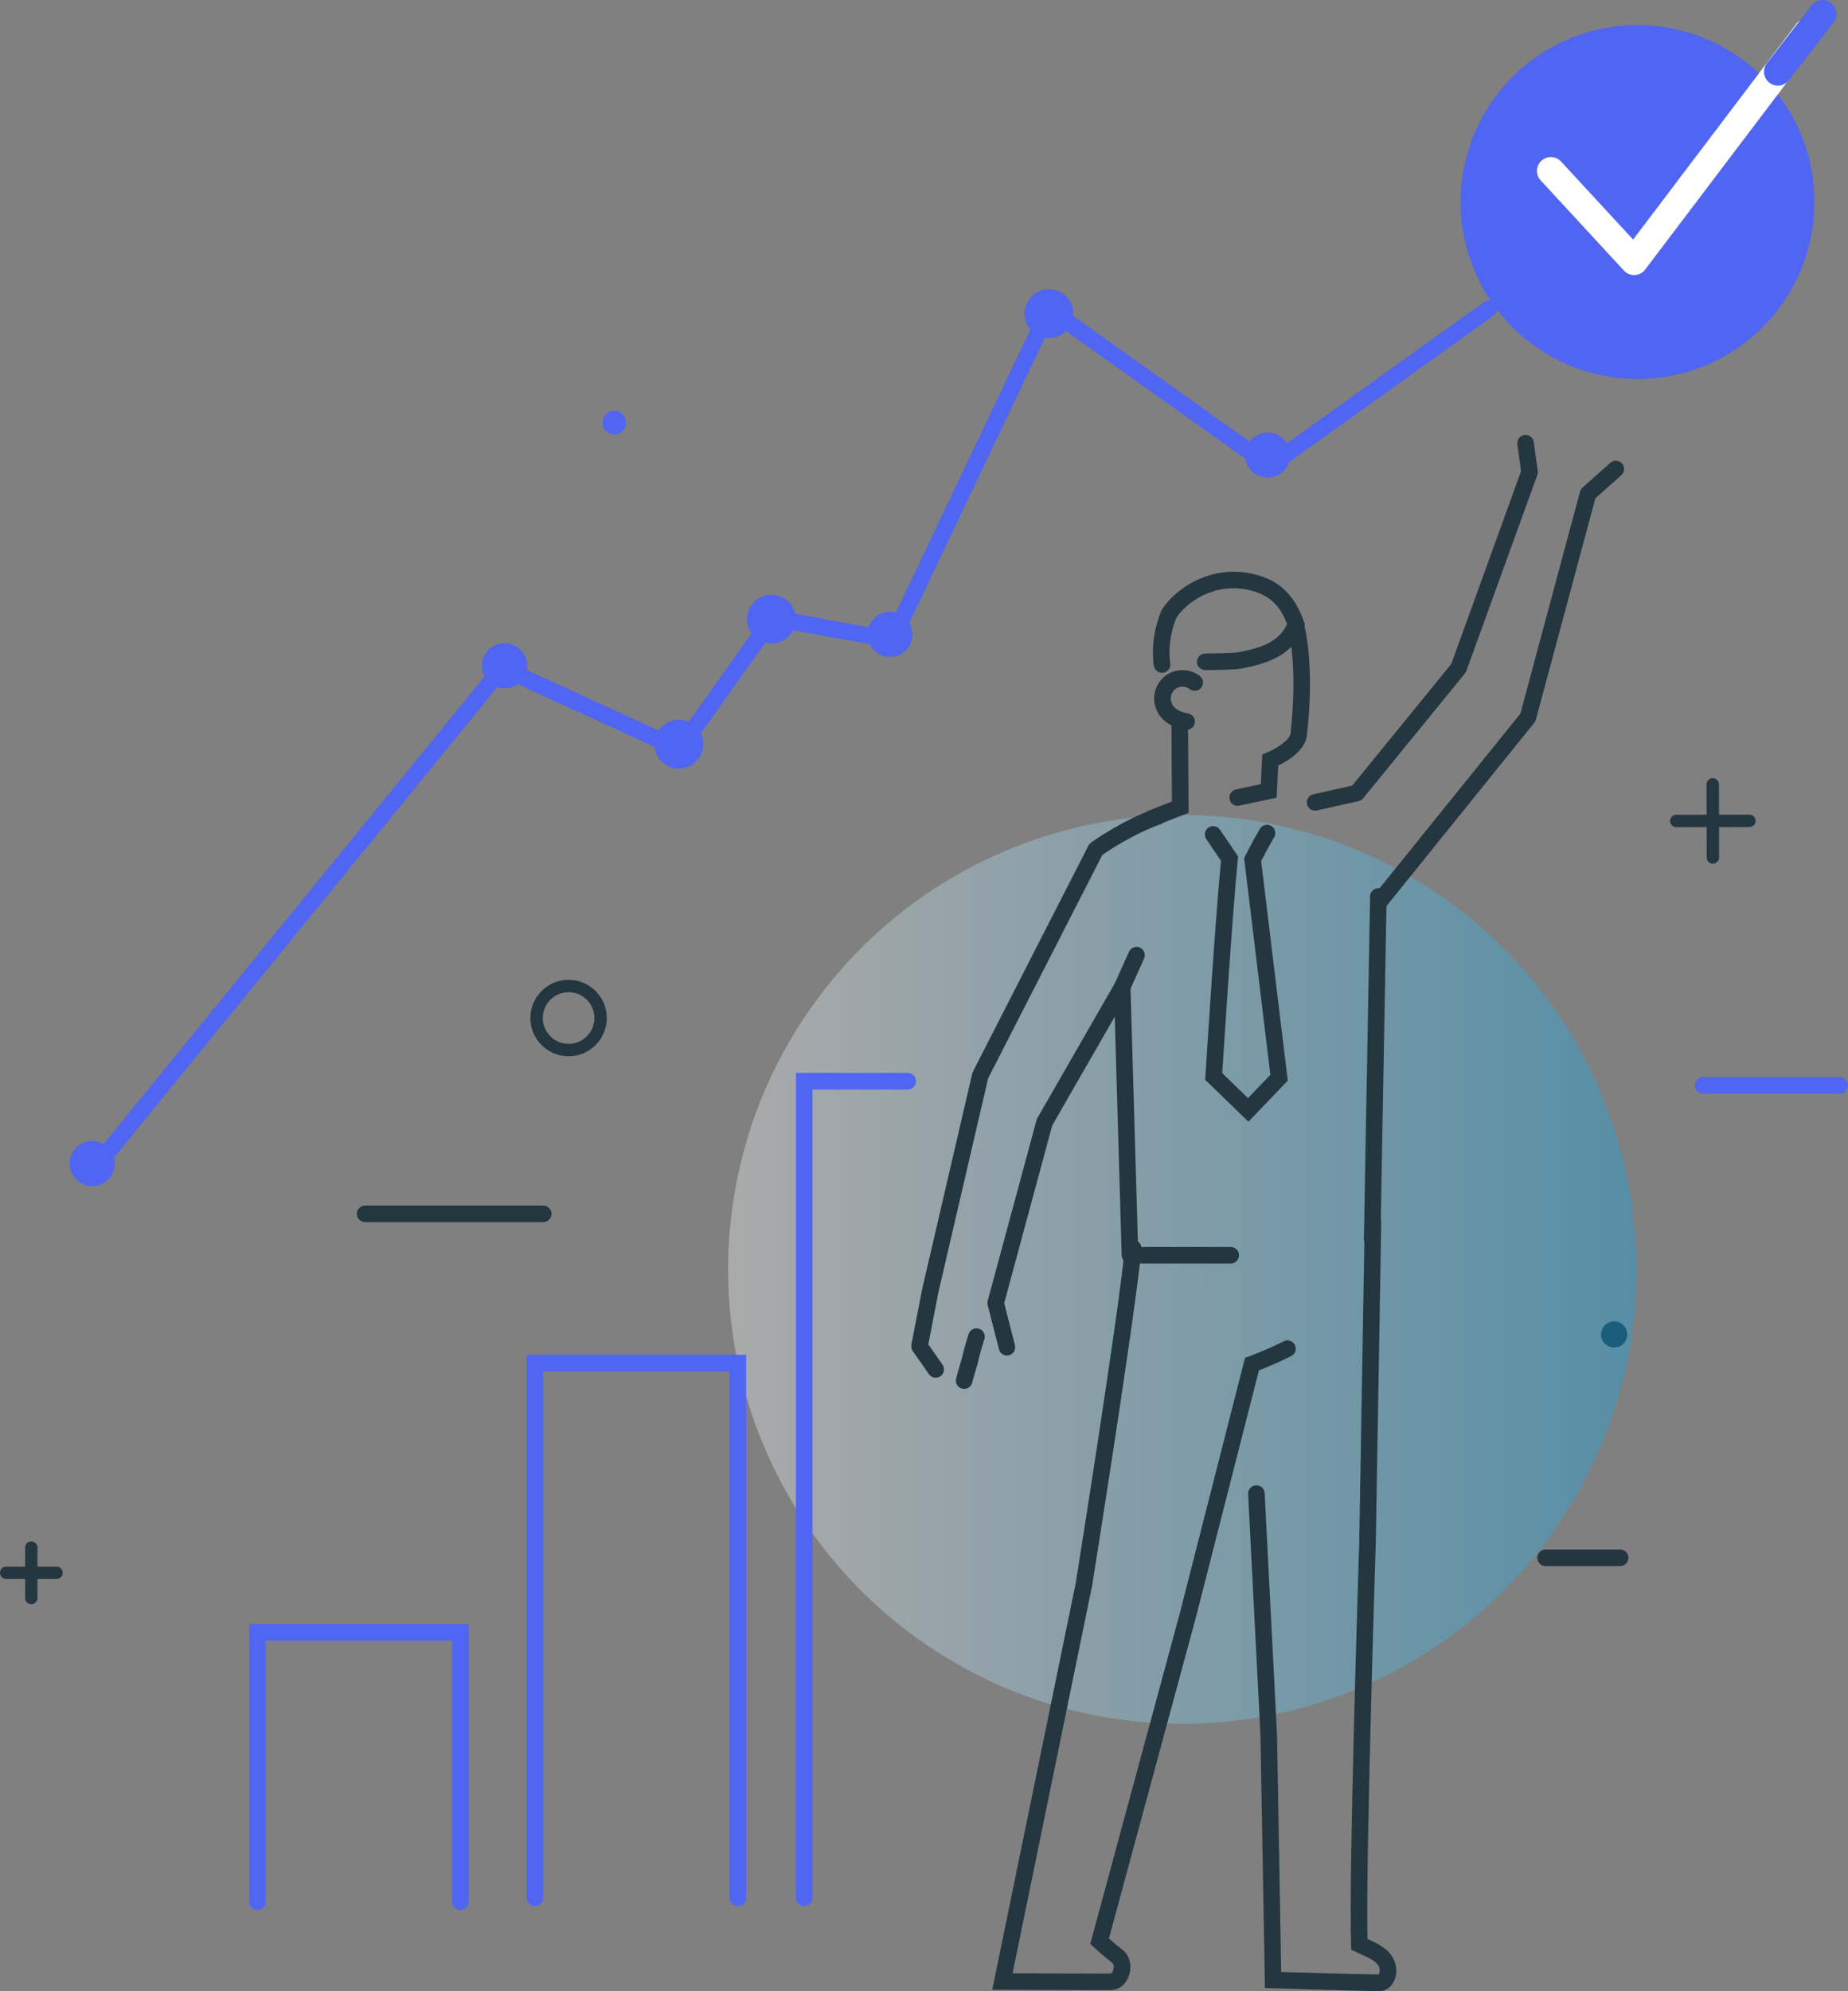 <?xml version="1.0" encoding="UTF-8"?><svg id="_レイヤー_2" xmlns="http://www.w3.org/2000/svg" width="323" height="347.82" xmlns:xlink="http://www.w3.org/1999/xlink" viewBox="0 0 323 347.82"><rect x="0" y="0" width="323" height="347.82" fill="#808080" stroke="none"/><defs><style>.cls-1{fill:#5065f2;}.cls-2{fill:url(#linear-gradient);opacity:.33;}.cls-3{fill:#fff;}.cls-4{fill:#243640;}</style><linearGradient id="linear-gradient" x1="127.27" y1="221.75" x2="286.04" y2="221.75" gradientTransform="translate(403.86 -8.44) rotate(83.57)" gradientUnits="userSpaceOnUse"><stop offset="0" stop-color="#fff"/><stop offset=".43" stop-color="#93dbf9"/><stop offset="1" stop-color="#03abf2"/></linearGradient></defs><g id="_レイヤー_1-2"><path class="cls-4" d="M284.41,233.11c0,1.27-1.02,2.29-2.29,2.29s-2.29-1.03-2.29-2.29,1.03-2.29,2.29-2.29,2.29,1.03,2.29,2.29Z"/><path class="cls-1" d="M321.55,191.05h-23.89c-.8,0-1.45-.65-1.45-1.45s.65-1.45,1.45-1.45h23.89c.8,0,1.45.65,1.45,1.45s-.65,1.45-1.45,1.45Z"/><path class="cls-4" d="M94.95,213.49h-31.13c-.8,0-1.45-.65-1.45-1.45s.65-1.45,1.45-1.45h31.13c.8,0,1.45.65,1.45,1.45s-.65,1.45-1.45,1.45Z"/><path class="cls-4" d="M283.18,273.58h-13.03c-.8,0-1.45-.65-1.45-1.45s.65-1.45,1.45-1.45h13.03c.8,0,1.45.65,1.45,1.45s-.65,1.45-1.45,1.45Z"/><circle class="cls-2" cx="206.65" cy="221.75" r="79.38" transform="translate(-36.85 402.27) rotate(-83.57)"/><path class="cls-4" d="M99.38,184.52c-3.68,0-6.68-3-6.68-6.68s3-6.68,6.68-6.68,6.68,3,6.68,6.68-3,6.68-6.68,6.68ZM99.38,173.33c-2.49,0-4.51,2.02-4.51,4.51s2.02,4.51,4.51,4.51,4.51-2.02,4.51-4.51-2.02-4.51-4.51-4.51Z"/><path class="cls-1" d="M109.42,73.81c0,1.14-.92,2.06-2.06,2.06s-2.06-.92-2.06-2.06.92-2.06,2.06-2.06,2.06.92,2.06,2.06Z"/><path class="cls-4" d="M176.01,236.8c-.65,0-1.23-.43-1.4-1.09l-1.98-7.72c-.06-.24-.06-.5,0-.74l8.54-31.58c.03-.12.08-.24.14-.34l13.58-23.62c.32-.56.98-.84,1.61-.68.63.16,1.08.71,1.09,1.36l1.32,45.44h16.2c.8,0,1.45.65,1.45,1.45s-.65,1.45-1.45,1.45h-17.61c-.78,0-1.42-.62-1.45-1.41l-1.21-41.72-10.93,19.01-8.39,31.03,1.88,7.35c.2.77-.27,1.56-1.04,1.76-.12.03-.24.04-.36.04Z"/><path class="cls-4" d="M168.52,242.63c-.11,0-.22-.01-.33-.04-.78-.18-1.26-.96-1.08-1.74.2-.85.84-2.99.95-3.35.09-.37.6-2.54,1.24-4.46.25-.76,1.07-1.17,1.83-.92.76.25,1.17,1.07.92,1.83-.64,1.93-1.17,4.22-1.17,4.25,0,.03-.02.07-.03.1-.2.66-.76,2.53-.92,3.21-.15.67-.75,1.12-1.41,1.12Z"/><path class="cls-4" d="M163.55,240.67c-.46,0-.91-.22-1.19-.62l-2.83-4.04c-.22-.32-.31-.72-.24-1.11l1.89-9.72,8.75-37.64c.03-.11.07-.23.12-.33l20.19-39.49c.1-.2.25-.38.44-.51.21-.16,5.31-3.85,11.26-5.98.75-.27,1.58.12,1.85.87.27.75-.12,1.58-.87,1.85-4.8,1.72-9.15,4.63-10.26,5.41l-19.95,39.01-8.7,37.41-1.76,9.07,2.48,3.54c.46.65.3,1.56-.36,2.02-.25.18-.54.26-.83.26Z"/><path class="cls-4" d="M229.86,141.61c-.66,0-1.26-.46-1.41-1.13-.18-.78.32-1.55,1.1-1.73l6.79-1.51,17.32-21.25,12.19-33.67-.64-4.71c-.11-.79.45-1.52,1.24-1.63.79-.11,1.52.45,1.63,1.24l.69,5.06c.03.23,0,.47-.07.69l-12.4,34.23c-.06.15-.14.3-.24.42l-17.79,21.83c-.21.25-.49.43-.81.5l-7.28,1.62c-.1.02-.21.04-.31.04Z"/><path class="cls-4" d="M239.84,217.9s-.02,0-.03,0c-.8-.01-1.44-.67-1.42-1.47l1.08-59.84c.01-.8.68-1.46,1.47-1.42.8.01,1.44.67,1.42,1.47l-1.08,59.84c-.01.79-.66,1.42-1.45,1.42Z"/><path class="cls-4" d="M241.29,347.82c-3.22,0-18.19-.47-18.82-.49l-1.38-.04-.78-44.16-2.16-42.14c-.04-.8.57-1.48,1.37-1.52.81-.05,1.48.57,1.52,1.37l2.16,42.19.73,41.45c3.74.11,14.02.42,17.06.44.07-.11.17-.35.16-.69,0-.34-.12-.98-.83-1.51-.76-.57-.94-.65-2.15-1.2-.32-.15-.71-.33-1.19-.55l-.8-.37-.03-.88c-.45-11.8,1.34-67.83,1.42-70.21l.96-56.18c.01-.8.67-1.47,1.47-1.42.8.01,1.44.67,1.42,1.47l-.96,56.2c-.02.59-1.78,55.69-1.45,69.14.13.06.25.11.36.17,1.26.57,1.68.77,2.69,1.52,1.56,1.17,2.3,3.09,1.87,4.88-.32,1.34-1.23,2.3-2.37,2.51l-.26.02h-.01Z"/><path class="cls-4" d="M216.32,140.78c-.67,0-1.27-.47-1.41-1.15-.17-.78.33-1.55,1.11-1.72l4.35-.93.25-5.19.86-.35c1.57-.64,3.95-2.13,4.08-3.31,1.32-11.6-.33-17.94-.35-18-.21-.77.25-1.57,1.02-1.77.77-.21,1.57.25,1.77,1.02.07.28,1.81,6.94.43,19.08-.3,2.66-3.38,4.49-5.02,5.28l-.27,5.6-6.53,1.4c-.1.02-.2.03-.3.03Z"/><path class="cls-4" d="M203.11,117.53c-.68,0-1.28-.48-1.42-1.17-.04-.18-.84-4.47,1.28-9.64l.11-.21c2.13-3.44,8.44-8.16,16.3-6.16,4.27,1.09,6.9,3.62,8.52,8.22l.18.51-.2.5c-1.59,4.06-4.98,6.24-11.31,7.27-.95.16-5.08.21-5.9.21h-.01c-.79,0-1.44-.64-1.45-1.43,0-.8.63-1.45,1.43-1.46,2.3-.02,4.97-.1,5.46-.18,5.04-.82,7.59-2.24,8.87-4.98-1.29-3.33-3.15-5.05-6.31-5.85-6.28-1.6-11.3,2.04-13.06,4.78-1.72,4.28-1.08,7.84-1.07,7.88.15.78-.37,1.54-1.15,1.69-.09.02-.18.03-.27.03Z"/><path class="cls-4" d="M201.34,144.37c-.58,0-1.13-.35-1.35-.92-.29-.75.08-1.58.83-1.87l4.02-1.56-.09-13.96c0-.8.64-1.45,1.44-1.46h0c.8,0,1.44.64,1.45,1.44l.11,15.96-5.88,2.28c-.17.07-.35.1-.52.1Z"/><path class="cls-4" d="M207.4,127.5c-.09,0-.17,0-.26-.02-3.52-.63-4.79-2.58-5.22-4.1-.75-2.63.77-5.37,3.4-6.13,1.5-.43,3.14-.12,4.38.83.64.49.76,1.39.27,2.03-.49.64-1.39.76-2.03.27-.52-.4-1.19-.53-1.82-.35-1.09.31-1.72,1.46-1.41,2.55.2.69.72,1.65,2.95,2.05.79.14,1.31.89,1.17,1.68-.12.7-.74,1.19-1.42,1.19Z"/><path class="cls-4" d="M196.22,173.69c-.2,0-.4-.04-.59-.13-.73-.33-1.05-1.19-.73-1.91l2.43-5.39c.33-.73,1.19-1.06,1.91-.73.73.33,1.05,1.19.73,1.91l-2.43,5.39c-.24.54-.77.85-1.32.85Z"/><path class="cls-4" d="M292.99,144.5c-.6,0-1.08-.49-1.09-1.08,0-.6.49-1.09,1.08-1.09l12.78-.02h0c.6,0,1.09.49,1.09,1.08,0,.6-.48,1.09-1.08,1.09l-12.78.02h0Z"/><path class="cls-4" d="M299.39,150.88c-.6,0-1.09-.49-1.09-1.08l-.02-12.78c0-.6.48-1.09,1.08-1.09h0c.6,0,1.08.49,1.09,1.08l.02,12.78c0,.6-.48,1.09-1.08,1.09h0Z"/><path class="cls-4" d="M1.09,275.84C.49,275.84,0,275.36,0,274.76c0-.6.48-1.09,1.08-1.09h8.79s0-.01,0-.01c.6,0,1.09.48,1.09,1.08,0,.6-.49,1.09-1.08,1.09H1.09s0,.01,0,.01Z"/><path class="cls-4" d="M5.48,280.23c-.6,0-1.09-.48-1.09-1.08v-8.79c-.01-.6.47-1.09,1.07-1.09h0c.6,0,1.09.49,1.09,1.08v8.79c.01.6-.47,1.09-1.07,1.09h0Z"/><path class="cls-1" d="M140.56,332.95c-.8,0-1.45-.65-1.45-1.45v-144.07h19.55c.8,0,1.45.65,1.45,1.45s-.65,1.45-1.45,1.45h-16.65v141.17c0,.8-.65,1.45-1.45,1.45Z"/><path class="cls-1" d="M128.97,332.95c-.8,0-1.45-.65-1.45-1.45v-91.94h-32.58v91.94c0,.8-.65,1.45-1.45,1.45s-1.45-.65-1.45-1.45v-94.84h38.37v94.84c0,.8-.65,1.45-1.45,1.45Z"/><path class="cls-1" d="M80.47,333.67c-.8,0-1.45-.65-1.45-1.45v-45.61h-32.58v45.61c0,.8-.65,1.45-1.45,1.45s-1.45-.65-1.45-1.45v-48.51h38.37v48.51c0,.8-.65,1.45-1.45,1.45Z"/><path class="cls-4" d="M190.53,347.65c-5.67,0-14.85-.06-15.34-.06h-1.76s14.59-71.04,14.59-71.04c.06-.39,7.3-45.63,8.6-58.62.08-.8.78-1.37,1.59-1.3.8.08,1.38.79,1.3,1.59-1.31,13.07-8.56,58.39-8.64,58.85l-13.89,67.64c4.14.03,14.33.08,17.15.04.21-.05.38-.35.45-.61.16-.54.04-1.08-.12-1.2-.59-.48-2.08-1.67-3.26-2.77l-.64-.6.23-.84c3.5-12.94,15.45-57.01,15.45-57.01l11.37-44.52.72-.26s2.93-1.07,6.05-2.63c.72-.36,1.58-.07,1.94.65.36.71.07,1.58-.65,1.94-2.35,1.18-4.54,2.06-5.63,2.49l-11,43.08s-11.45,42.25-15.22,56.17c.96.84,1.99,1.67,2.43,2.02,1.17.93,1.61,2.66,1.12,4.31-.45,1.51-1.59,2.54-2.98,2.67h-.11c-.76.02-2.1.02-3.73.02Z"/><path class="cls-4" d="M241.18,158.86c-.32,0-.64-.11-.91-.32-.62-.5-.72-1.41-.22-2.04l25.69-31.84,10.43-38.79c.07-.27.23-.52.44-.71l4.85-4.31c.6-.53,1.51-.48,2.04.12.53.6.48,1.51-.12,2.04l-4.53,4.03-10.4,38.67c-.05.19-.14.38-.27.53l-25.88,32.08c-.29.35-.7.54-1.13.54Z"/><path class="cls-1" d="M17.98,203.74c-.32,0-.65-.11-.91-.33-.62-.51-.71-1.42-.21-2.04l70.49-86.48,30.92,14.17,16.11-22.68,20.7,3.78,27.75-58.36,39.06,27.82,37.49-26.85c.65-.47,1.55-.32,2.02.33.47.65.32,1.55-.33,2.02l-39.17,28.05-37.93-27.01-27.22,57.24-21.07-3.85-16.43,23.14-31.06-14.23L19.11,203.21c-.29.35-.7.53-1.12.53Z"/><path class="cls-1" d="M187.61,54.96c-.09,2.36-2.08,4.19-4.44,4.09-2.36-.1-4.19-2.08-4.1-4.44.1-2.36,2.08-4.19,4.44-4.09,2.36.1,4.19,2.08,4.09,4.44Z"/><path class="cls-1" d="M139.09,108.33c-.09,2.36-2.08,4.19-4.44,4.09-2.36-.1-4.19-2.08-4.09-4.44.1-2.36,2.08-4.19,4.44-4.09,2.36.09,4.19,2.08,4.09,4.44Z"/><path class="cls-1" d="M122.92,130.17c-.09,2.36-2.08,4.19-4.44,4.1-2.36-.1-4.19-2.08-4.09-4.44.1-2.36,2.08-4.19,4.44-4.09,2.36.1,4.19,2.08,4.09,4.44Z"/><path class="cls-1" d="M225.5,79.66c-.09,2.18-1.92,3.87-4.1,3.78-2.17-.09-3.87-1.92-3.78-4.1.09-2.18,1.92-3.87,4.1-3.78,2.18.09,3.87,1.92,3.78,4.1Z"/><path class="cls-1" d="M159.49,110.98c-.09,2.18-1.92,3.87-4.1,3.78-2.18-.09-3.87-1.92-3.78-4.1.09-2.18,1.92-3.87,4.1-3.78,2.17.09,3.87,1.92,3.78,4.1Z"/><path class="cls-1" d="M20.05,203.42c-.09,2.17-1.92,3.87-4.1,3.78-2.18-.09-3.87-1.92-3.78-4.1.09-2.17,1.92-3.87,4.1-3.78,2.18.09,3.87,1.92,3.78,4.1Z"/><path class="cls-1" d="M92.13,116.45c-.09,2.18-1.92,3.87-4.1,3.78-2.18-.09-3.87-1.92-3.78-4.1.09-2.18,1.92-3.87,4.1-3.78,2.18.09,3.87,1.92,3.78,4.1Z"/><path class="cls-4" d="M218.2,195.95l-7.55-7.32.04-.67c.02-.27,1.64-26.44,2.72-37.59l-2.57-3.79c-.45-.66-.28-1.56.39-2.01.66-.45,1.56-.28,2.01.39l3.16,4.65-.05.52c-.98,9.82-2.45,33.11-2.72,37.34l4.5,4.36,3.91-4.07-4.59-37.85.19-.39c.05-.1,1.25-2.49,2.57-4.73.4-.69,1.29-.92,1.98-.51.69.41.92,1.29.51,1.98-.96,1.64-1.88,3.4-2.27,4.17l4.65,38.35-6.87,7.16Z"/><circle class="cls-1" cx="286.22" cy="35.32" r="30.92" transform="translate(26.03 159.7) rotate(-32.59)"/><path class="cls-3" d="M285.61,48.05c-.67,0-1.32-.28-1.78-.78l-14.55-15.76c-.91-.98-.85-2.52.14-3.43.99-.91,2.52-.85,3.43.14l12.59,13.63,28.56-37.71c.81-1.07,2.33-1.28,3.4-.47,1.07.81,1.28,2.33.47,3.4l-30.32,40.02c-.43.57-1.1.92-1.82.96-.04,0-.08,0-.12,0Z"/><path class="cls-1" d="M310.74,14.96c-.52,0-1.04-.17-1.48-.51-1.06-.82-1.25-2.34-.44-3.4l7.82-10.11c.82-1.06,2.34-1.25,3.4-.43,1.06.82,1.25,2.34.44,3.4l-7.82,10.11c-.48.62-1.2.94-1.92.94Z"/></g></svg>